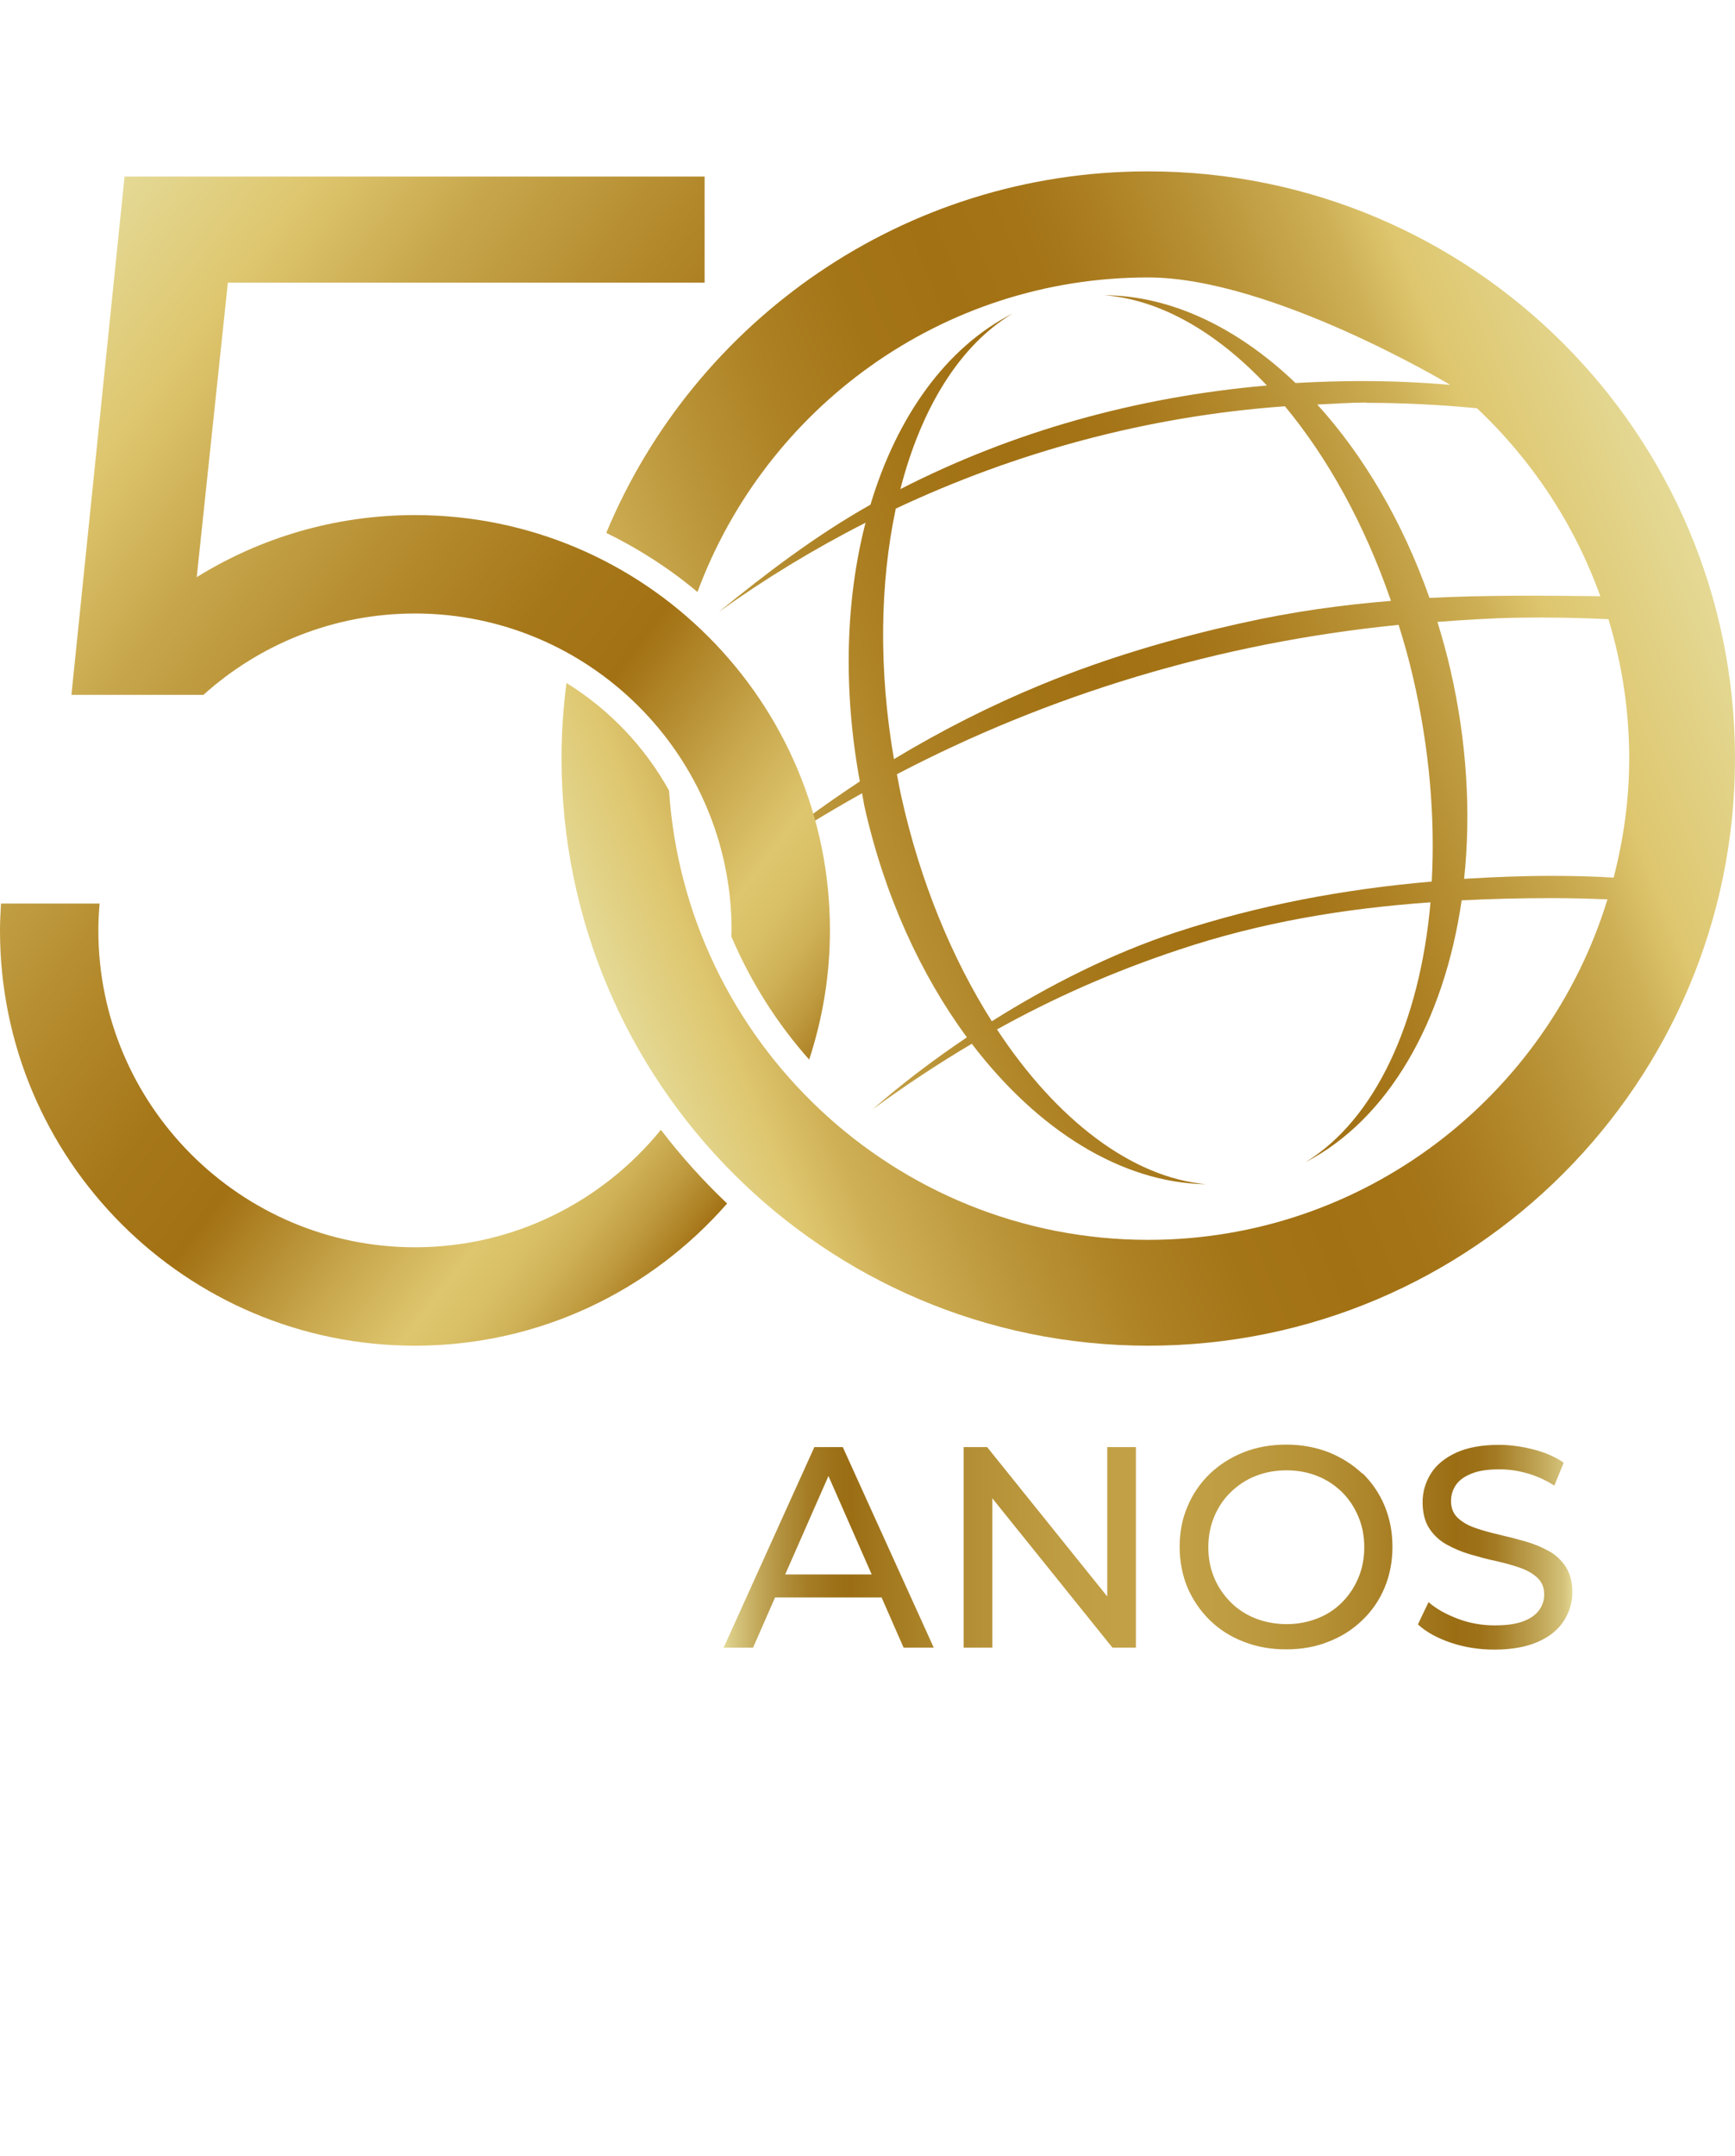 <svg xmlns="http://www.w3.org/2000/svg" xmlns:xlink="http://www.w3.org/1999/xlink" id="Camada_1" viewBox="0 0 70.2 87.2"><defs><style>      .cls-1 {        fill: url(#linear-gradient-2);      }      .cls-2 {        fill: url(#Gradiente_sem_nome_3);      }      .cls-3 {        fill: url(#linear-gradient);        fill-rule: evenodd;      }    </style><linearGradient id="linear-gradient" x1="24.43" y1="39.57" x2="68.47" y2="21.77" gradientUnits="userSpaceOnUse"><stop offset="0" stop-color="#e4d995"></stop><stop offset=".08" stop-color="#dec66e"></stop><stop offset=".13" stop-color="#cfb057"></stop><stop offset=".23" stop-color="#bb9539"></stop><stop offset=".32" stop-color="#ad8124"></stop><stop offset=".41" stop-color="#a47517"></stop><stop offset=".49" stop-color="#a27113"></stop><stop offset=".57" stop-color="#a47417"></stop><stop offset=".64" stop-color="#ad8023"></stop><stop offset=".72" stop-color="#ba9438"></stop><stop offset=".81" stop-color="#cdaf55"></stop><stop offset=".86" stop-color="#dec66e"></stop><stop offset="1" stop-color="#e4d995"></stop></linearGradient><linearGradient id="Gradiente_sem_nome_3" data-name="Gradiente sem nome 3" x1="-.96" y1="15.11" x2="34.55" y2="41.86" gradientUnits="userSpaceOnUse"><stop offset="0" stop-color="#e4d995"></stop><stop offset=".14" stop-color="#dec66e"></stop><stop offset=".27" stop-color="#c7a64b"></stop><stop offset=".42" stop-color="#b3892c"></stop><stop offset=".54" stop-color="#a67719"></stop><stop offset=".63" stop-color="#a27113"></stop><stop offset=".76" stop-color="#c9a84e"></stop><stop offset=".84" stop-color="#dec66e"></stop><stop offset=".87" stop-color="#dac168"></stop><stop offset=".91" stop-color="#d0b359"></stop><stop offset=".95" stop-color="#c09b40"></stop><stop offset=".99" stop-color="#a97b1e"></stop><stop offset="1" stop-color="#a27113"></stop></linearGradient><linearGradient id="linear-gradient-2" x1="29.28" y1="62.57" x2="63.63" y2="62.57" gradientUnits="userSpaceOnUse"><stop offset="0" stop-color="#e4d995"></stop><stop offset=".01" stop-color="#d9ca83"></stop><stop offset=".04" stop-color="#c3a95b"></stop><stop offset=".07" stop-color="#b18f3c"></stop><stop offset=".1" stop-color="#a57c25"></stop><stop offset=".13" stop-color="#9d7118"></stop><stop offset=".15" stop-color="#9b6e14"></stop><stop offset=".2" stop-color="#a57b21"></stop><stop offset=".3" stop-color="#b59036"></stop><stop offset=".4" stop-color="#bf9d42"></stop><stop offset=".49" stop-color="#c3a247"></stop><stop offset=".59" stop-color="#bf9d42"></stop><stop offset=".7" stop-color="#b69136"></stop><stop offset=".8" stop-color="#a67c22"></stop><stop offset=".86" stop-color="#9b6e14"></stop><stop offset=".89" stop-color="#9d7118"></stop><stop offset=".91" stop-color="#a47b24"></stop><stop offset=".93" stop-color="#b08d39"></stop><stop offset=".96" stop-color="#c0a556"></stop><stop offset=".99" stop-color="#d5c37b"></stop><stop offset="1" stop-color="#e4d995"></stop></linearGradient></defs><path class="cls-3" d="M46.45,6.93c-9.88,0-18.35,6.04-21.92,14.62,1.33.65,2.57,1.45,3.69,2.39,2.75-7.42,9.87-12.72,18.23-12.72,4.99,0,12.22,4.34,12.22,4.34-.02,0-.03,0-.05,0-1.16-.1-2.34-.15-3.52-.15-.9,0-1.79.03-2.68.08-2.34-2.24-5.05-3.54-7.74-3.55,2.26.17,4.55,1.49,6.58,3.65-5.29.46-10.3,1.87-14.83,4.19.84-3.27,2.4-5.82,4.54-7.1-2.68,1.36-4.68,4.16-5.75,7.73-2.17,1.22-4.22,2.77-6.14,4.34,1.88-1.35,3.87-2.56,5.94-3.61-.8,3.1-.92,6.71-.23,10.46-1.45.96-2.87,1.98-4.21,3.14,1.38-.96,2.82-1.83,4.3-2.66.03.17.06.33.09.5.81,3.64,2.29,6.84,4.15,9.37-1.44.97-2.74,1.97-3.81,2.91,1.34-.98,2.66-1.85,4.01-2.65,2.66,3.49,6.06,5.63,9.48,5.68-3.01-.27-6.06-2.61-8.46-6.26,2.29-1.27,4.67-2.33,7.38-3.23,3.3-1.1,6.64-1.66,10.16-1.91-.43,4.86-2.24,8.79-5.06,10.51,3.35-1.73,5.61-5.69,6.32-10.59,1.19-.06,2.4-.09,3.63-.09.75,0,1.5.02,2.25.05h.02c-2.44,7.96-9.84,13.77-18.58,13.77-10.29,0-18.72-8.04-19.39-18.17-.99-1.78-2.42-3.28-4.15-4.35-.13,1-.2,2.02-.2,3.05,0,13.11,10.63,23.75,23.74,23.75s23.74-10.63,23.74-23.75S59.57,6.93,46.45,6.93ZM55.28,16.29c1.51,0,3.01.08,4.48.22,2.22,2.09,3.94,4.68,4.99,7.6h-.1c-2.42-.03-4.62-.04-6.81.07-1.09-3.09-2.67-5.76-4.54-7.82.66-.03,1.32-.08,1.98-.08ZM36.24,20.57c4.85-2.28,10.16-3.74,15.75-4.14,1.72,2.07,3.22,4.76,4.29,7.87-1.97.16-3.97.43-6.15.92-2.63.59-5.33,1.37-8,2.47-2.02.83-4.02,1.84-5.96,3.01-.63-3.66-.56-7.14.07-10.11ZM57.93,35.65c-3.57.31-6.98.95-10.34,2.05-2.62.86-5.19,2.17-7.46,3.6-1.59-2.51-2.89-5.61-3.66-9.08-.07-.31-.12-.61-.18-.91,6.1-3.19,12.96-5.31,20.3-6.04.22.7.42,1.41.59,2.15.66,2.86.89,5.66.75,8.22ZM62.77,35.42c-1.2,0-2.37.05-3.53.12.28-2.65.12-5.53-.56-8.48-.15-.65-.33-1.29-.52-1.91,1.07-.08,2.14-.15,3.23-.17,1.24-.02,2.47,0,3.69.06.54,1.78.84,3.67.84,5.63,0,1.67-.23,3.27-.63,4.82-.83-.05-1.67-.07-2.51-.07Z"></path><path class="cls-2" d="M16.79,50.44c-7.06,0-12.81-5.75-12.81-12.81,0-.37.02-.73.05-1.09H.04c-.02.36-.04.72-.04,1.09,0,9.27,7.52,16.79,16.79,16.79,5.04,0,9.55-2.23,12.63-5.75-.97-.92-1.87-1.92-2.68-2.98-2.35,2.89-5.93,4.75-9.95,4.75ZM16.79,20.83c-3.24,0-6.27.92-8.83,2.51l1.26-11.91h19.29v-4.29H5.04l-2.15,20.96h5.34c2.27-2.04,5.27-3.29,8.56-3.29,7.06,0,12.81,5.75,12.81,12.81,0,.08-.01.17-.01.25.78,1.83,1.85,3.52,3.15,4.98.54-1.65.84-3.4.84-5.23,0-9.27-7.52-16.79-16.79-16.79Z"></path><path class="cls-1" d="M32.95,58.52l-3.67,8.11h1.19l.89-2.03h4.31l.89,2.03h1.22l-3.68-8.11h-1.15ZM31.77,63.67l1.75-3.98,1.75,3.98h-3.5ZM44.8,64.56l-4.86-6.04h-.95v8.11h1.16v-6.04l4.86,6.04h.95v-8.11h-1.16v6.04ZM63.36,63.37c-.18-.27-.41-.49-.7-.65s-.61-.29-.96-.39c-.35-.1-.7-.19-1.05-.27s-.67-.17-.96-.27c-.29-.1-.53-.24-.71-.41-.18-.17-.27-.4-.27-.68,0-.24.07-.46.2-.65s.35-.35.64-.46c.29-.12.67-.17,1.12-.17.36,0,.74.05,1.12.16s.75.27,1.1.5l.38-.93c-.34-.23-.74-.41-1.21-.53s-.93-.19-1.4-.19c-.71,0-1.3.11-1.75.32s-.8.49-1.02.85c-.22.35-.33.74-.33,1.15s.09.79.27,1.06c.18.27.41.49.7.65.29.16.61.3.96.4.35.1.7.2,1.05.27.35.08.67.17.96.27.29.1.53.24.71.41.18.17.27.39.27.67,0,.24-.07.45-.21.64-.14.19-.35.34-.65.45-.29.11-.68.16-1.15.16-.52,0-1.02-.09-1.49-.27-.48-.18-.87-.4-1.18-.67l-.43.9c.32.3.77.55,1.33.74s1.15.28,1.77.28c.71,0,1.3-.11,1.77-.32.47-.21.81-.49,1.04-.85.22-.35.34-.73.34-1.14s-.09-.77-.27-1.04ZM55.13,59.6c-.39-.37-.85-.66-1.37-.87-.52-.2-1.09-.31-1.71-.31s-1.2.1-1.73.31c-.53.21-.98.5-1.37.87-.39.38-.69.81-.9,1.32-.22.5-.32,1.05-.32,1.64s.11,1.14.32,1.65c.22.5.52.94.9,1.31.39.38.84.67,1.37.87.53.21,1.1.31,1.72.31s1.19-.1,1.71-.31c.52-.2.98-.49,1.37-.87.39-.37.69-.81.9-1.31.21-.5.32-1.05.32-1.66s-.11-1.15-.32-1.66c-.21-.5-.51-.94-.9-1.32ZM54.96,63.81c-.16.38-.38.71-.66.99-.28.28-.61.5-1,.65-.38.15-.8.23-1.24.23s-.87-.08-1.26-.23c-.38-.15-.72-.37-1-.65s-.51-.61-.67-.99c-.16-.38-.24-.79-.24-1.24s.08-.86.24-1.24c.16-.38.38-.71.67-.99.29-.28.62-.5,1-.65.38-.15.8-.23,1.26-.23s.86.08,1.24.23c.38.15.71.37,1,.65.28.28.5.61.66.99.16.38.24.79.24,1.24s-.08.86-.24,1.24Z"></path></svg>